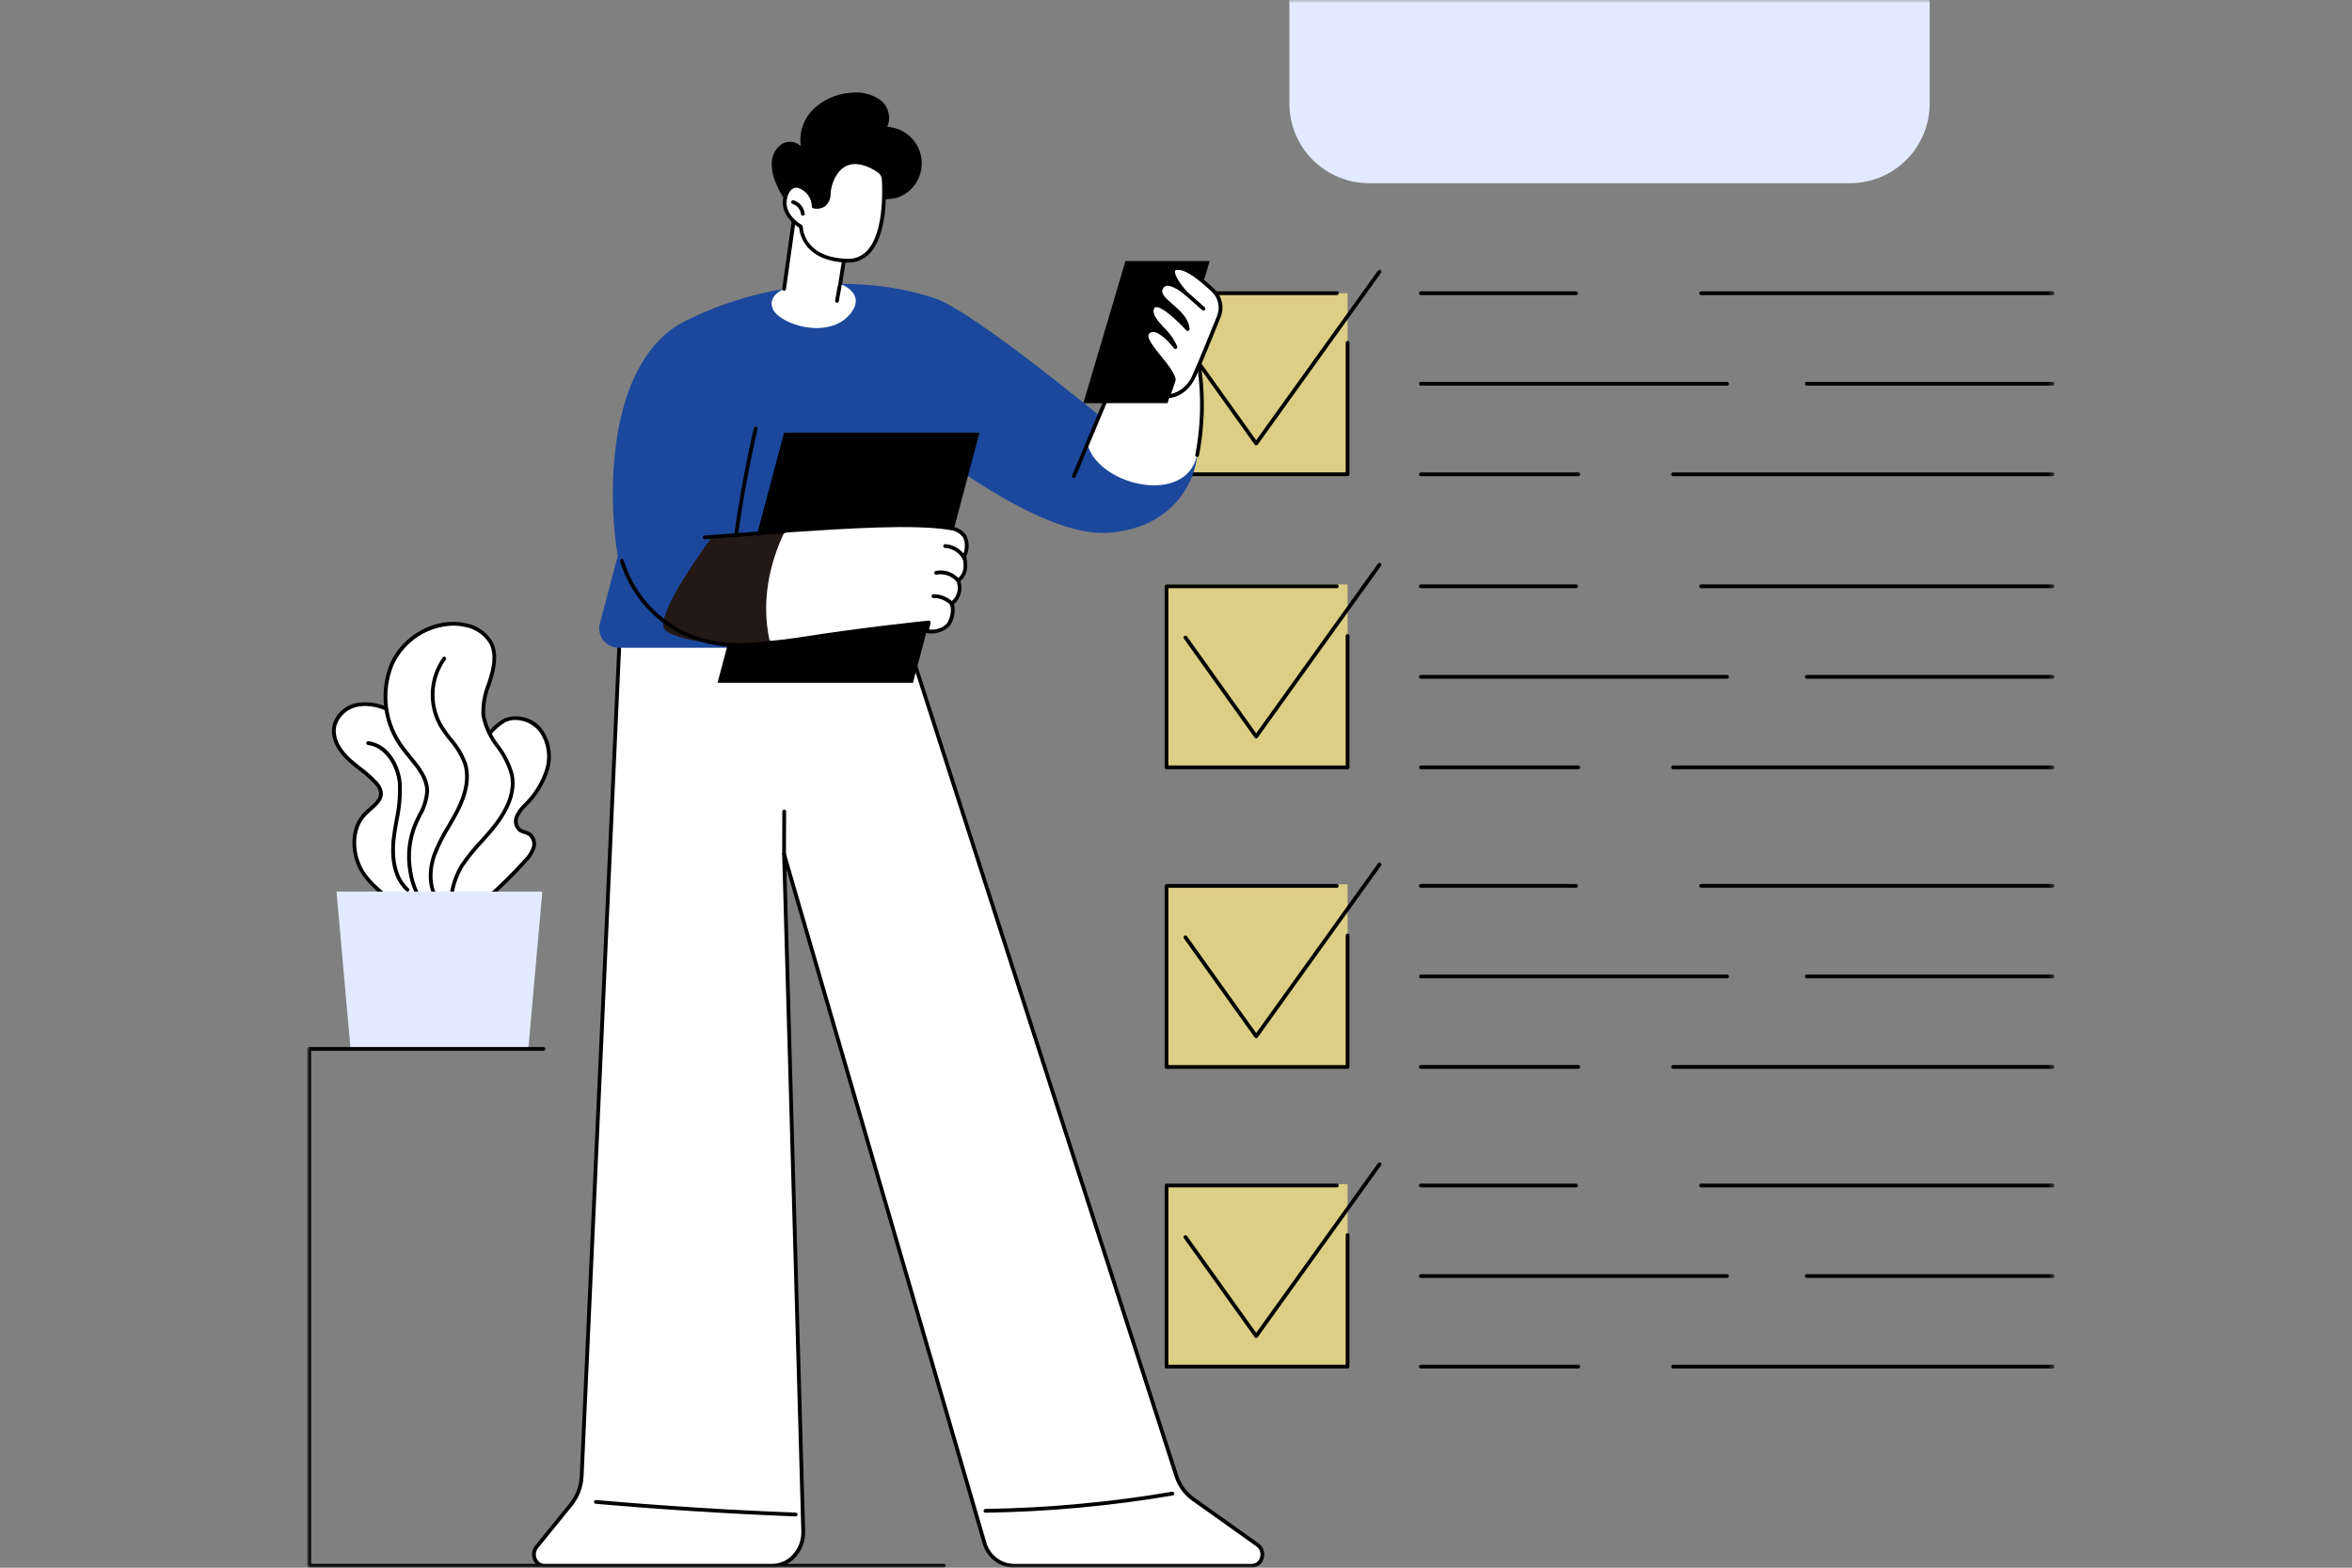 <svg width="375" height="250" viewBox="0 0 375 250" fill="none" xmlns="http://www.w3.org/2000/svg">
<rect x="0" y="0" width="375" height="250" fill="#808080" stroke="none"/>
<mask id="mask0_15_2573" style="mask-type:luminance" maskUnits="userSpaceOnUse" x="49" y="0" width="279" height="250">
<path d="M327.56 0H49V250H327.56V0Z" fill="white"/>
</mask>
<g mask="url(#mask0_15_2573)">
<path d="M294.956 29.217H218.287C214.916 29.217 211.683 27.878 209.3 25.494C206.916 23.111 205.577 19.878 205.577 16.507V0H307.666V16.507C307.666 19.878 306.327 23.111 303.943 25.494C301.56 27.878 298.327 29.217 294.956 29.217Z" fill="#E2EAFF"/>
<path d="M83.71 137.309C84.305 136.734 84.764 136.034 85.056 135.259C85.193 134.869 85.207 134.447 85.096 134.049C84.984 133.651 84.753 133.297 84.433 133.036C83.949 132.71 83.301 132.689 82.833 132.336C82.541 132.064 82.343 131.706 82.268 131.314C82.193 130.922 82.244 130.517 82.415 130.156C82.77 129.442 83.254 128.801 83.843 128.263C85.382 126.733 86.533 124.857 87.199 122.792C87.523 121.758 87.61 120.665 87.454 119.593C87.299 118.521 86.904 117.498 86.299 116.599C85.665 115.72 84.762 115.071 83.726 114.753C82.69 114.434 81.579 114.463 80.561 114.835C79.161 115.619 78.016 116.789 77.261 118.205C74.962 121.506 72.917 124.977 71.145 128.588C69.369 132.215 68.444 136.198 68.44 140.236C68.416 141.705 68.742 143.159 69.391 144.478C69.721 145.133 70.205 145.699 70.802 146.126C71.398 146.554 72.089 146.831 72.816 146.934C75.173 147.141 76.076 144.668 77.573 143.356C79.734 141.461 81.784 139.443 83.71 137.309Z" fill="white"/>
<path d="M73.097 147.249C72.997 147.249 72.897 147.249 72.788 147.235C72.012 147.129 71.273 146.836 70.635 146.381C69.998 145.926 69.479 145.324 69.125 144.625C68.448 143.266 68.109 141.764 68.137 140.246C68.137 136.162 69.072 132.131 70.87 128.464C72.65 124.84 74.702 121.355 77.008 118.041C77.795 116.577 78.984 115.37 80.436 114.562C81.516 114.157 82.699 114.119 83.802 114.456C84.905 114.792 85.866 115.483 86.536 116.421C87.171 117.355 87.587 118.421 87.752 119.538C87.916 120.656 87.826 121.796 87.487 122.874C86.815 124.99 85.639 126.912 84.061 128.474L83.902 128.641C83.402 129.106 82.992 129.659 82.692 130.273C82.551 130.573 82.506 130.91 82.563 131.237C82.62 131.564 82.777 131.866 83.012 132.1C83.239 132.248 83.489 132.357 83.751 132.424C84.049 132.505 84.334 132.628 84.596 132.789C84.971 133.085 85.244 133.491 85.377 133.95C85.511 134.408 85.498 134.897 85.341 135.348C85.039 136.167 84.557 136.907 83.93 137.514C81.996 139.656 79.938 141.683 77.768 143.586C77.332 143.997 76.932 144.445 76.573 144.925C75.66 146.07 74.719 147.252 73.094 147.252M82.186 114.813C81.668 114.808 81.153 114.91 80.675 115.113C79.335 115.881 78.237 117.01 77.508 118.372C75.221 121.661 73.186 125.119 71.419 128.715C69.66 132.299 68.744 136.238 68.741 140.23C68.711 141.652 69.025 143.06 69.655 144.335C69.962 144.947 70.411 145.476 70.967 145.877C71.522 146.278 72.166 146.538 72.843 146.635C74.338 146.768 75.197 145.688 76.106 144.547C76.487 144.039 76.912 143.565 77.375 143.131C79.528 141.244 81.569 139.232 83.487 137.108C84.051 136.565 84.488 135.904 84.767 135.173C84.885 134.845 84.901 134.488 84.812 134.151C84.722 133.814 84.532 133.512 84.267 133.285C84.051 133.156 83.818 133.058 83.574 132.994C83.246 132.908 82.935 132.767 82.655 132.575C82.312 132.262 82.077 131.849 81.985 131.394C81.892 130.939 81.947 130.466 82.14 130.044C82.465 129.358 82.917 128.74 83.472 128.223L83.628 128.057C85.14 126.567 86.267 124.732 86.915 122.711C87.229 121.722 87.315 120.674 87.166 119.647C87.018 118.62 86.64 117.639 86.059 116.779C85.608 116.178 85.025 115.688 84.355 115.346C83.685 115.005 82.946 114.821 82.194 114.809" fill="black"/>
<path d="M57.914 139.237C56.014 136.329 55.851 132.048 58.356 129.637C59.381 128.652 60.905 127.729 60.733 126.318C60.625 125.77 60.358 125.266 59.965 124.87C58.665 123.37 56.911 122.338 55.477 120.965C54.043 119.592 52.889 117.631 53.328 115.695C53.564 114.87 54.023 114.127 54.656 113.547C55.288 112.967 56.069 112.574 56.911 112.411C58.609 112.113 60.358 112.376 61.893 113.161C66.548 115.328 69.445 120.261 70.422 125.298C71.399 130.335 70.734 135.539 69.956 140.614C69.863 141.767 69.513 142.884 68.932 143.884C66.28 147.745 59.532 141.711 57.915 139.233" fill="white"/>
<path d="M66.545 145.442H66.498C63.312 145.405 58.989 141.43 57.661 139.398C55.785 136.527 55.453 132.01 58.146 129.42C58.358 129.22 58.593 129.013 58.82 128.82C59.71 128.051 60.55 127.325 60.433 126.358C60.328 125.87 60.085 125.424 59.733 125.071C58.961 124.24 58.112 123.483 57.199 122.811C56.548 122.3 55.875 121.772 55.264 121.186C54.4 120.359 52.456 118.163 53.029 115.631C53.276 114.75 53.763 113.955 54.436 113.335C55.109 112.715 55.941 112.294 56.84 112.12C58.602 111.814 60.417 112.084 62.014 112.891C66.352 114.91 69.604 119.529 70.714 125.243C71.695 130.299 71.054 135.422 70.25 140.662C70.149 141.861 69.783 143.023 69.177 144.062C68.894 144.5 68.503 144.858 68.042 145.101C67.581 145.344 67.065 145.464 66.544 145.45M58.224 112.579C57.803 112.578 57.384 112.623 56.973 112.712C56.186 112.861 55.455 113.226 54.863 113.765C54.271 114.305 53.84 114.998 53.619 115.768C53.113 118 54.894 119.999 55.683 120.755C56.273 121.319 56.934 121.839 57.573 122.342C58.517 123.037 59.392 123.82 60.189 124.68C60.622 125.121 60.914 125.681 61.029 126.289C61.185 127.575 60.137 128.48 59.212 129.279C58.981 129.479 58.762 129.668 58.561 129.86C56.093 132.232 56.42 136.409 58.161 139.075C59.479 141.091 63.646 144.813 66.502 144.847C66.931 144.868 67.359 144.775 67.741 144.577C68.123 144.379 68.446 144.084 68.678 143.721C69.231 142.757 69.564 141.683 69.653 140.575C70.453 135.389 71.083 130.324 70.122 125.362C69.05 119.835 65.922 115.379 61.761 113.44C60.656 112.903 59.449 112.609 58.222 112.578" fill="black"/>
<path d="M64.966 142.199C64.892 142.198 64.82 142.17 64.766 142.12C62.188 139.777 62.224 135.809 62.475 133.653C62.586 132.695 62.758 131.729 62.924 130.795C63.35 128.88 63.526 126.917 63.446 124.957C63.21 122.244 61.455 119.165 58.668 118.801C58.588 118.791 58.516 118.749 58.467 118.686C58.418 118.622 58.397 118.542 58.407 118.462C58.417 118.382 58.459 118.31 58.522 118.261C58.586 118.212 58.666 118.191 58.746 118.201C61.878 118.609 63.783 121.88 64.046 124.901C64.133 126.916 63.955 128.933 63.517 130.901C63.353 131.827 63.183 132.784 63.073 133.723C62.836 135.765 62.792 139.514 65.173 141.676C65.218 141.716 65.25 141.77 65.265 141.829C65.279 141.888 65.275 141.95 65.254 142.007C65.232 142.064 65.193 142.113 65.143 142.147C65.093 142.182 65.034 142.2 64.973 142.2" fill="black"/>
<path d="M66.272 131.317C67.005 129.636 68.104 128.017 68.102 126.18C68.102 123.525 65.854 121.513 64.27 119.38C62.821 117.482 61.893 115.239 61.579 112.872C61.265 110.505 61.575 108.097 62.479 105.887C64.444 101.552 69.479 98.652 74.125 99.671C74.978 99.815 75.79 100.141 76.505 100.628C77.219 101.115 77.821 101.75 78.267 102.491C79.183 104.252 78.784 106.391 78.192 108.291C77.6 110.191 76.823 112.115 77.056 114.086C77.469 117.586 80.887 120.073 81.603 123.52C82.347 127.1 80.003 130.55 77.571 133.281C76.137 134.769 74.819 136.367 73.631 138.058C72.345 140.049 72.194 141.826 71.744 144.067C71.266 146.453 69.663 146.727 68.099 145.015C66.66 143.282 65.73 141.184 65.411 138.954C64.953 136.378 65.253 133.725 66.274 131.317" fill="white"/>
<path d="M70.026 146.412C69.606 146.37 69.198 146.243 68.829 146.037C68.459 145.832 68.136 145.552 67.879 145.217C66.411 143.436 65.456 141.288 65.117 139.005C64.653 136.371 64.959 133.66 66 131.196C66.184 130.775 66.393 130.353 66.594 129.945C67.283 128.8 67.697 127.512 67.805 126.18C67.805 124.202 66.441 122.542 65.125 120.936C64.757 120.487 64.377 120.023 64.032 119.56C62.543 117.622 61.591 115.327 61.271 112.904C60.951 110.482 61.275 108.018 62.209 105.76C64.292 101.16 69.556 98.36 74.193 99.374C75.09 99.525 75.943 99.869 76.693 100.383C77.443 100.897 78.073 101.568 78.537 102.35C79.562 104.319 78.996 106.733 78.482 108.377C78.396 108.651 78.306 108.926 78.217 109.201C77.587 110.737 77.294 112.389 77.358 114.048C77.716 115.81 78.488 117.462 79.611 118.866C80.662 120.235 81.439 121.794 81.899 123.457C82.717 127.396 79.95 131.062 77.799 133.478C77.566 133.74 77.332 134.001 77.099 134.262C75.926 135.493 74.853 136.817 73.891 138.219C73.008 139.699 72.449 141.349 72.249 143.06C72.185 143.404 72.12 143.76 72.049 144.123C71.803 145.345 71.244 146.136 70.471 146.351C70.328 146.391 70.181 146.41 70.033 146.41M72.244 99.768C70.239 99.821 68.289 100.433 66.614 101.536C64.939 102.638 63.605 104.187 62.764 106.008C61.874 108.167 61.568 110.523 61.876 112.838C62.185 115.154 63.097 117.347 64.522 119.198C64.859 119.65 65.234 120.108 65.598 120.552C66.98 122.239 68.41 123.983 68.414 126.176C68.308 127.6 67.872 128.981 67.141 130.208C66.941 130.608 66.741 131.025 66.56 131.434C65.566 133.789 65.273 136.382 65.718 138.9C66.037 141.07 66.94 143.112 68.331 144.808C69.031 145.574 69.753 145.924 70.31 145.77C70.867 145.616 71.261 144.992 71.459 144.004C71.531 143.641 71.597 143.29 71.659 142.949C71.869 141.159 72.458 139.435 73.387 137.891C74.366 136.461 75.458 135.112 76.653 133.857C76.888 133.598 77.121 133.338 77.353 133.077C79.419 130.758 82.078 127.251 81.315 123.577C80.866 121.991 80.12 120.505 79.115 119.199C77.939 117.715 77.133 115.973 76.764 114.117C76.686 112.373 76.988 110.633 77.649 109.017C77.738 108.744 77.827 108.471 77.912 108.2C78.436 106.527 78.92 104.383 78.012 102.63C77.588 101.927 77.016 101.325 76.335 100.865C75.655 100.405 74.883 100.098 74.073 99.965C73.473 99.835 72.86 99.77 72.246 99.771" fill="black"/>
<path d="M70.08 144.172C70.037 144.172 69.995 144.164 69.956 144.147C69.916 144.129 69.881 144.104 69.853 144.072C67.941 141.872 68.138 138.587 68.961 136.248C69.585 134.639 70.362 133.092 71.281 131.631C71.747 130.831 72.229 130.013 72.651 129.185C74.108 126.331 74.509 123.839 73.84 121.777C73.316 120.437 72.562 119.199 71.613 118.119C70.984 117.348 70.412 116.532 69.904 115.676C68.995 113.985 68.577 112.074 68.698 110.158C68.819 108.242 69.474 106.399 70.589 104.836C70.612 104.804 70.642 104.778 70.676 104.757C70.71 104.737 70.747 104.723 70.786 104.718C70.825 104.712 70.865 104.714 70.903 104.723C70.942 104.733 70.978 104.75 71.009 104.774C71.041 104.797 71.068 104.827 71.088 104.86C71.108 104.894 71.122 104.932 71.128 104.971C71.133 105.01 71.132 105.05 71.122 105.088C71.112 105.126 71.095 105.162 71.072 105.194C70.024 106.663 69.409 108.396 69.295 110.196C69.181 111.997 69.573 113.793 70.428 115.382C70.922 116.211 71.477 117.003 72.088 117.751C73.079 118.887 73.865 120.187 74.411 121.592C75.131 123.812 74.719 126.459 73.185 129.46C72.754 130.303 72.269 131.134 71.798 131.936C70.9 133.365 70.139 134.876 69.526 136.449C68.76 138.629 68.561 141.673 70.304 143.679C70.343 143.722 70.368 143.776 70.377 143.834C70.386 143.891 70.377 143.95 70.353 144.003C70.329 144.056 70.29 144.101 70.241 144.132C70.192 144.163 70.135 144.18 70.077 144.179" fill="black"/>
<path d="M86.468 142.177H53.651L55.887 167.27H84.235L86.468 142.177Z" fill="#E2EAFF"/>
<path d="M150.477 250H49.3C49.22 250 49.144 249.968 49.088 249.912C49.032 249.856 49 249.78 49 249.7V167.268C49 167.188 49.032 167.112 49.088 167.056C49.144 167 49.22 166.968 49.3 166.968H86.644C86.724 166.968 86.8 167 86.856 167.056C86.912 167.112 86.944 167.188 86.944 167.268C86.944 167.348 86.912 167.424 86.856 167.48C86.8 167.536 86.724 167.568 86.644 167.568H49.6V249.398H150.477C150.557 249.398 150.633 249.43 150.689 249.486C150.745 249.542 150.777 249.618 150.777 249.698C150.777 249.778 150.745 249.854 150.689 249.91C150.633 249.966 150.557 249.998 150.477 249.998" fill="black"/>
<path d="M214.858 46.76H185.684V75.934H214.858V46.76Z" fill="#DCCE84"/>
<path d="M214.858 93.201H185.684V122.375H214.858V93.201Z" fill="#DCCE84"/>
<path d="M214.858 141.022H185.684V170.196H214.858V141.022Z" fill="#DCCE84"/>
<path d="M214.858 188.843H185.684V218.017H214.858V188.843Z" fill="#DCCE84"/>
<path d="M327.258 93.796H271.23C271.15 93.796 271.074 93.764 271.018 93.708C270.961 93.652 270.93 93.576 270.93 93.496C270.93 93.416 270.961 93.34 271.018 93.284C271.074 93.228 271.15 93.196 271.23 93.196H327.258C327.337 93.196 327.414 93.228 327.47 93.284C327.526 93.34 327.558 93.416 327.558 93.496C327.558 93.576 327.526 93.652 327.47 93.708C327.414 93.764 327.337 93.796 327.258 93.796Z" fill="black"/>
<path d="M251.293 93.796H226.545C226.466 93.796 226.389 93.764 226.333 93.708C226.277 93.652 226.245 93.576 226.245 93.496C226.245 93.416 226.277 93.34 226.333 93.284C226.389 93.228 226.466 93.196 226.545 93.196H251.293C251.373 93.196 251.449 93.228 251.505 93.284C251.562 93.34 251.593 93.416 251.593 93.496C251.593 93.576 251.562 93.652 251.505 93.708C251.449 93.764 251.373 93.796 251.293 93.796Z" fill="black"/>
<path d="M327.258 108.233H288.073C287.994 108.233 287.918 108.201 287.861 108.145C287.805 108.089 287.773 108.013 287.773 107.933C287.773 107.853 287.805 107.777 287.861 107.721C287.918 107.665 287.994 107.633 288.073 107.633H327.258C327.298 107.633 327.337 107.641 327.373 107.656C327.41 107.671 327.443 107.693 327.471 107.721C327.498 107.749 327.521 107.782 327.536 107.818C327.551 107.855 327.558 107.894 327.558 107.933C327.558 107.972 327.551 108.011 327.536 108.048C327.521 108.084 327.498 108.117 327.471 108.145C327.443 108.173 327.41 108.195 327.373 108.21C327.337 108.225 327.298 108.233 327.258 108.233Z" fill="black"/>
<path d="M275.354 108.233H226.545C226.466 108.233 226.389 108.201 226.333 108.145C226.277 108.089 226.245 108.013 226.245 107.933C226.245 107.853 226.277 107.777 226.333 107.721C226.389 107.665 226.466 107.633 226.545 107.633H275.354C275.434 107.633 275.51 107.665 275.566 107.721C275.623 107.777 275.654 107.853 275.654 107.933C275.654 108.013 275.623 108.089 275.566 108.145C275.51 108.201 275.434 108.233 275.354 108.233Z" fill="black"/>
<path d="M327.258 122.669H266.758C266.678 122.669 266.602 122.637 266.546 122.581C266.49 122.525 266.458 122.449 266.458 122.369C266.458 122.289 266.49 122.213 266.546 122.157C266.602 122.101 266.678 122.069 266.758 122.069H327.258C327.338 122.069 327.414 122.101 327.47 122.157C327.526 122.213 327.558 122.289 327.558 122.369C327.558 122.449 327.526 122.525 327.47 122.581C327.414 122.637 327.338 122.669 327.258 122.669Z" fill="black"/>
<path d="M251.637 122.669H226.545C226.466 122.669 226.389 122.637 226.333 122.581C226.277 122.525 226.245 122.449 226.245 122.369C226.245 122.289 226.277 122.213 226.333 122.157C226.389 122.101 226.466 122.069 226.545 122.069H251.637C251.717 122.069 251.793 122.101 251.849 122.157C251.906 122.213 251.937 122.289 251.937 122.369C251.937 122.449 251.906 122.525 251.849 122.581C251.793 122.637 251.717 122.669 251.637 122.669Z" fill="black"/>
<path d="M214.858 122.669H185.985C185.905 122.669 185.829 122.637 185.772 122.581C185.716 122.525 185.685 122.449 185.685 122.369V93.495C185.685 93.415 185.716 93.339 185.772 93.283C185.829 93.227 185.905 93.195 185.985 93.195H213.144C213.223 93.195 213.299 93.227 213.356 93.283C213.412 93.339 213.444 93.415 213.444 93.495C213.444 93.575 213.412 93.651 213.356 93.707C213.299 93.763 213.223 93.795 213.144 93.795H186.286V122.067H214.558V101.403C214.558 101.323 214.589 101.247 214.645 101.191C214.702 101.135 214.778 101.103 214.858 101.103C214.937 101.103 215.013 101.135 215.07 101.191C215.126 101.247 215.158 101.323 215.158 101.403V122.37C215.158 122.409 215.15 122.448 215.135 122.485C215.12 122.521 215.098 122.554 215.07 122.582C215.042 122.61 215.009 122.632 214.972 122.647C214.936 122.662 214.897 122.67 214.858 122.67" fill="black"/>
<path d="M200.286 117.757C200.238 117.757 200.191 117.746 200.148 117.724C200.106 117.702 200.069 117.67 200.041 117.631L188.761 101.84C188.715 101.775 188.696 101.694 188.709 101.616C188.722 101.537 188.766 101.466 188.831 101.42C188.896 101.374 188.977 101.355 189.056 101.368C189.134 101.381 189.205 101.425 189.251 101.49L200.287 116.939L219.7 89.885C219.723 89.853 219.752 89.826 219.786 89.805C219.82 89.784 219.857 89.77 219.896 89.763C219.935 89.757 219.975 89.758 220.013 89.767C220.052 89.776 220.088 89.793 220.12 89.816C220.152 89.839 220.18 89.868 220.2 89.902C220.221 89.935 220.235 89.973 220.242 90.012C220.248 90.051 220.247 90.091 220.238 90.129C220.229 90.168 220.212 90.204 220.189 90.236L200.53 117.63C200.502 117.669 200.466 117.7 200.423 117.722C200.381 117.744 200.334 117.755 200.286 117.755" fill="black"/>
<path d="M327.258 47.062H271.23C271.15 47.062 271.074 47.03 271.018 46.974C270.961 46.918 270.93 46.842 270.93 46.762C270.93 46.682 270.961 46.606 271.018 46.55C271.074 46.494 271.15 46.462 271.23 46.462H327.258C327.337 46.462 327.414 46.494 327.47 46.55C327.526 46.606 327.558 46.682 327.558 46.762C327.558 46.842 327.526 46.918 327.47 46.974C327.414 47.03 327.337 47.062 327.258 47.062Z" fill="black"/>
<path d="M251.293 47.062H226.545C226.466 47.062 226.389 47.03 226.333 46.974C226.277 46.918 226.245 46.842 226.245 46.762C226.245 46.682 226.277 46.606 226.333 46.55C226.389 46.494 226.466 46.462 226.545 46.462H251.293C251.373 46.462 251.449 46.494 251.505 46.55C251.562 46.606 251.593 46.682 251.593 46.762C251.593 46.842 251.562 46.918 251.505 46.974C251.449 47.03 251.373 47.062 251.293 47.062Z" fill="black"/>
<path d="M327.258 61.499H288.073C287.994 61.499 287.918 61.467 287.861 61.411C287.805 61.355 287.773 61.279 287.773 61.199C287.773 61.119 287.805 61.043 287.861 60.987C287.918 60.931 287.994 60.899 288.073 60.899H327.258C327.338 60.899 327.414 60.931 327.471 60.987C327.527 61.043 327.558 61.119 327.558 61.199C327.558 61.279 327.527 61.355 327.471 61.411C327.414 61.467 327.338 61.499 327.258 61.499Z" fill="black"/>
<path d="M275.354 61.499H226.545C226.466 61.499 226.389 61.467 226.333 61.411C226.277 61.355 226.245 61.279 226.245 61.199C226.245 61.119 226.277 61.043 226.333 60.987C226.389 60.931 226.466 60.899 226.545 60.899H275.354C275.434 60.899 275.51 60.931 275.566 60.987C275.623 61.043 275.654 61.119 275.654 61.199C275.654 61.279 275.623 61.355 275.566 61.411C275.51 61.467 275.434 61.499 275.354 61.499Z" fill="black"/>
<path d="M327.258 75.935H266.758C266.678 75.935 266.602 75.903 266.546 75.847C266.49 75.791 266.458 75.715 266.458 75.635C266.458 75.555 266.49 75.479 266.546 75.423C266.602 75.367 266.678 75.335 266.758 75.335H327.258C327.297 75.335 327.336 75.343 327.373 75.358C327.409 75.373 327.442 75.395 327.47 75.423C327.498 75.451 327.52 75.484 327.535 75.52C327.55 75.557 327.558 75.596 327.558 75.635C327.558 75.674 327.55 75.713 327.535 75.75C327.52 75.786 327.498 75.819 327.47 75.847C327.442 75.875 327.409 75.897 327.373 75.912C327.336 75.927 327.297 75.935 327.258 75.935Z" fill="black"/>
<path d="M251.637 75.935H226.545C226.506 75.935 226.467 75.927 226.43 75.912C226.394 75.897 226.361 75.875 226.333 75.847C226.305 75.819 226.283 75.786 226.268 75.75C226.253 75.713 226.245 75.674 226.245 75.635C226.245 75.596 226.253 75.557 226.268 75.52C226.283 75.484 226.305 75.451 226.333 75.423C226.361 75.395 226.394 75.373 226.43 75.358C226.467 75.343 226.506 75.335 226.545 75.335H251.637C251.717 75.335 251.793 75.367 251.849 75.423C251.906 75.479 251.937 75.555 251.937 75.635C251.937 75.715 251.906 75.791 251.849 75.847C251.793 75.903 251.717 75.935 251.637 75.935Z" fill="black"/>
<path d="M214.858 75.935H185.985C185.905 75.935 185.829 75.903 185.772 75.847C185.716 75.791 185.685 75.715 185.685 75.635V46.761C185.685 46.681 185.716 46.605 185.772 46.549C185.829 46.493 185.905 46.461 185.985 46.461H213.144C213.223 46.461 213.299 46.493 213.356 46.549C213.412 46.605 213.444 46.681 213.444 46.761C213.444 46.841 213.412 46.917 213.356 46.973C213.299 47.029 213.223 47.061 213.144 47.061H186.286V75.334H214.558V54.667C214.558 54.587 214.589 54.511 214.645 54.455C214.702 54.399 214.778 54.367 214.858 54.367C214.937 54.367 215.013 54.399 215.07 54.455C215.126 54.511 215.158 54.587 215.158 54.667V75.634C215.158 75.714 215.126 75.79 215.07 75.846C215.013 75.902 214.937 75.934 214.858 75.934" fill="black"/>
<path d="M200.286 71.023C200.238 71.023 200.191 71.012 200.148 70.99C200.106 70.968 200.069 70.936 200.041 70.897L188.761 55.106C188.715 55.041 188.696 54.96 188.709 54.882C188.722 54.803 188.766 54.732 188.831 54.686C188.896 54.64 188.977 54.621 189.056 54.634C189.134 54.647 189.205 54.691 189.251 54.756L200.287 70.205L219.701 43.154C219.724 43.122 219.753 43.095 219.787 43.074C219.821 43.053 219.858 43.039 219.897 43.032C219.936 43.026 219.976 43.027 220.014 43.036C220.053 43.045 220.089 43.062 220.121 43.085C220.153 43.108 220.181 43.137 220.201 43.171C220.222 43.204 220.236 43.242 220.243 43.281C220.249 43.32 220.248 43.36 220.239 43.398C220.23 43.437 220.213 43.473 220.19 43.505L200.53 70.898C200.502 70.937 200.466 70.968 200.423 70.99C200.381 71.012 200.334 71.023 200.286 71.023Z" fill="black"/>
<path d="M327.258 141.574H271.23C271.15 141.574 271.074 141.542 271.018 141.486C270.961 141.43 270.93 141.354 270.93 141.274C270.93 141.194 270.961 141.118 271.018 141.062C271.074 141.006 271.15 140.974 271.23 140.974H327.258C327.337 140.974 327.414 141.006 327.47 141.062C327.526 141.118 327.558 141.194 327.558 141.274C327.558 141.354 327.526 141.43 327.47 141.486C327.414 141.542 327.337 141.574 327.258 141.574Z" fill="black"/>
<path d="M251.293 141.574H226.545C226.466 141.574 226.389 141.542 226.333 141.486C226.277 141.43 226.245 141.354 226.245 141.274C226.245 141.194 226.277 141.118 226.333 141.062C226.389 141.006 226.466 140.974 226.545 140.974H251.293C251.373 140.974 251.449 141.006 251.505 141.062C251.562 141.118 251.593 141.194 251.593 141.274C251.593 141.354 251.562 141.43 251.505 141.486C251.449 141.542 251.373 141.574 251.293 141.574Z" fill="black"/>
<path d="M327.258 156.012H288.073C287.994 156.012 287.918 155.98 287.861 155.924C287.805 155.868 287.773 155.792 287.773 155.712C287.773 155.632 287.805 155.556 287.861 155.5C287.918 155.444 287.994 155.412 288.073 155.412H327.258C327.338 155.412 327.414 155.444 327.471 155.5C327.527 155.556 327.558 155.632 327.558 155.712C327.558 155.792 327.527 155.868 327.471 155.924C327.414 155.98 327.338 156.012 327.258 156.012Z" fill="black"/>
<path d="M275.354 156.012H226.545C226.466 156.012 226.389 155.98 226.333 155.924C226.277 155.868 226.245 155.792 226.245 155.712C226.245 155.632 226.277 155.556 226.333 155.5C226.389 155.444 226.466 155.412 226.545 155.412H275.354C275.434 155.412 275.51 155.444 275.566 155.5C275.623 155.556 275.654 155.632 275.654 155.712C275.654 155.792 275.623 155.868 275.566 155.924C275.51 155.98 275.434 156.012 275.354 156.012Z" fill="black"/>
<path d="M327.258 170.444H266.758C266.678 170.444 266.602 170.412 266.546 170.356C266.49 170.3 266.458 170.224 266.458 170.144C266.458 170.064 266.49 169.988 266.546 169.932C266.602 169.876 266.678 169.844 266.758 169.844H327.258C327.338 169.844 327.414 169.876 327.47 169.932C327.526 169.988 327.558 170.064 327.558 170.144C327.558 170.224 327.526 170.3 327.47 170.356C327.414 170.412 327.338 170.444 327.258 170.444Z" fill="black"/>
<path d="M251.637 170.444H226.545C226.466 170.444 226.389 170.412 226.333 170.356C226.277 170.3 226.245 170.224 226.245 170.144C226.245 170.064 226.277 169.988 226.333 169.932C226.389 169.876 226.466 169.844 226.545 169.844H251.637C251.717 169.844 251.793 169.876 251.849 169.932C251.906 169.988 251.937 170.064 251.937 170.144C251.937 170.224 251.906 170.3 251.849 170.356C251.793 170.412 251.717 170.444 251.637 170.444Z" fill="black"/>
<path d="M214.858 170.447H185.985C185.905 170.447 185.829 170.415 185.772 170.359C185.716 170.303 185.685 170.227 185.685 170.147V141.273C185.685 141.193 185.716 141.117 185.772 141.061C185.829 141.005 185.905 140.973 185.985 140.973H213.144C213.223 140.973 213.299 141.005 213.356 141.061C213.412 141.117 213.444 141.193 213.444 141.273C213.444 141.353 213.412 141.429 213.356 141.485C213.299 141.541 213.223 141.573 213.144 141.573H186.286V169.845H214.558V149.179C214.558 149.099 214.589 149.023 214.645 148.967C214.702 148.911 214.778 148.879 214.858 148.879C214.937 148.879 215.013 148.911 215.07 148.967C215.126 149.023 215.158 149.099 215.158 149.179V170.146C215.158 170.226 215.126 170.302 215.07 170.358C215.013 170.414 214.937 170.446 214.858 170.446" fill="black"/>
<path d="M200.286 165.562C200.238 165.562 200.191 165.551 200.148 165.529C200.106 165.507 200.069 165.475 200.041 165.436L188.761 149.645C188.715 149.58 188.696 149.499 188.709 149.42C188.722 149.342 188.766 149.271 188.831 149.225C188.896 149.179 188.977 149.16 189.056 149.173C189.134 149.186 189.205 149.23 189.251 149.295L200.287 164.744L219.7 137.691C219.723 137.659 219.752 137.632 219.786 137.611C219.82 137.59 219.857 137.576 219.896 137.57C219.935 137.563 219.975 137.564 220.013 137.573C220.052 137.582 220.088 137.599 220.12 137.622C220.152 137.645 220.18 137.674 220.2 137.708C220.221 137.741 220.235 137.779 220.242 137.818C220.248 137.857 220.247 137.897 220.238 137.935C220.229 137.974 220.212 138.01 220.189 138.042L200.53 165.436C200.502 165.475 200.466 165.506 200.423 165.528C200.381 165.55 200.334 165.562 200.286 165.562Z" fill="black"/>
<path d="M327.258 189.353H271.23C271.15 189.353 271.074 189.321 271.018 189.265C270.961 189.209 270.93 189.133 270.93 189.053C270.93 188.973 270.961 188.897 271.018 188.841C271.074 188.785 271.15 188.753 271.23 188.753H327.258C327.337 188.753 327.414 188.785 327.47 188.841C327.526 188.897 327.558 188.973 327.558 189.053C327.558 189.133 327.526 189.209 327.47 189.265C327.414 189.321 327.337 189.353 327.258 189.353Z" fill="black"/>
<path d="M251.293 189.353H226.545C226.466 189.353 226.389 189.321 226.333 189.265C226.277 189.209 226.245 189.133 226.245 189.053C226.245 188.973 226.277 188.897 226.333 188.841C226.389 188.785 226.466 188.753 226.545 188.753H251.293C251.373 188.753 251.449 188.785 251.505 188.841C251.562 188.897 251.593 188.973 251.593 189.053C251.593 189.133 251.562 189.209 251.505 189.265C251.449 189.321 251.373 189.353 251.293 189.353Z" fill="black"/>
<path d="M327.258 203.792H288.073C287.994 203.792 287.918 203.76 287.861 203.704C287.805 203.648 287.773 203.572 287.773 203.492C287.773 203.412 287.805 203.336 287.861 203.28C287.918 203.224 287.994 203.192 288.073 203.192H327.258C327.338 203.192 327.414 203.224 327.471 203.28C327.527 203.336 327.558 203.412 327.558 203.492C327.558 203.572 327.527 203.648 327.471 203.704C327.414 203.76 327.338 203.792 327.258 203.792Z" fill="black"/>
<path d="M275.354 203.792H226.545C226.466 203.792 226.389 203.76 226.333 203.704C226.277 203.648 226.245 203.572 226.245 203.492C226.245 203.412 226.277 203.336 226.333 203.28C226.389 203.224 226.466 203.192 226.545 203.192H275.354C275.434 203.192 275.51 203.224 275.566 203.28C275.623 203.336 275.654 203.412 275.654 203.492C275.654 203.572 275.623 203.648 275.566 203.704C275.51 203.76 275.434 203.792 275.354 203.792Z" fill="black"/>
<path d="M327.258 218.227H266.758C266.678 218.227 266.602 218.195 266.546 218.139C266.49 218.083 266.458 218.007 266.458 217.927C266.458 217.847 266.49 217.771 266.546 217.715C266.602 217.659 266.678 217.627 266.758 217.627H327.258C327.338 217.627 327.414 217.659 327.47 217.715C327.526 217.771 327.558 217.847 327.558 217.927C327.558 218.007 327.526 218.083 327.47 218.139C327.414 218.195 327.338 218.227 327.258 218.227Z" fill="black"/>
<path d="M251.637 218.227H226.545C226.466 218.227 226.389 218.195 226.333 218.139C226.277 218.083 226.245 218.007 226.245 217.927C226.245 217.847 226.277 217.771 226.333 217.715C226.389 217.659 226.466 217.627 226.545 217.627H251.637C251.717 217.627 251.793 217.659 251.849 217.715C251.906 217.771 251.937 217.847 251.937 217.927C251.937 218.007 251.906 218.083 251.849 218.139C251.793 218.195 251.717 218.227 251.637 218.227Z" fill="black"/>
<path d="M214.858 218.228H185.985C185.905 218.228 185.829 218.196 185.772 218.14C185.716 218.084 185.685 218.008 185.685 217.928V189.052C185.685 188.972 185.716 188.896 185.772 188.84C185.829 188.784 185.905 188.752 185.985 188.752H213.144C213.223 188.752 213.299 188.784 213.356 188.84C213.412 188.896 213.444 188.972 213.444 189.052C213.444 189.132 213.412 189.208 213.356 189.264C213.299 189.32 213.223 189.352 213.144 189.352H186.286V217.628H214.558V196.958C214.558 196.878 214.589 196.802 214.645 196.746C214.702 196.69 214.778 196.658 214.858 196.658C214.937 196.658 215.013 196.69 215.07 196.746C215.126 196.802 215.158 196.878 215.158 196.958V217.928C215.158 218.008 215.126 218.084 215.07 218.14C215.013 218.196 214.937 218.228 214.858 218.228Z" fill="black"/>
<path d="M200.286 213.367C200.238 213.367 200.191 213.356 200.148 213.334C200.106 213.312 200.069 213.28 200.041 213.241L188.761 197.45C188.715 197.385 188.696 197.304 188.709 197.225C188.722 197.147 188.766 197.076 188.831 197.03C188.896 196.984 188.977 196.965 189.056 196.978C189.134 196.991 189.205 197.035 189.251 197.1L200.287 212.549L219.7 185.496C219.723 185.464 219.752 185.437 219.786 185.416C219.82 185.395 219.857 185.381 219.896 185.375C219.935 185.368 219.975 185.369 220.013 185.378C220.052 185.387 220.088 185.404 220.12 185.427C220.152 185.45 220.18 185.479 220.2 185.513C220.221 185.546 220.235 185.584 220.242 185.623C220.248 185.662 220.247 185.702 220.238 185.74C220.229 185.779 220.212 185.815 220.189 185.847L200.53 213.241C200.502 213.28 200.466 213.311 200.423 213.333C200.381 213.355 200.334 213.366 200.286 213.366" fill="black"/>
<path d="M99.293 90.757L92.733 235.546C92.64 237.136 92.055 238.658 91.059 239.901L85.549 246.688C85.331 246.946 85.188 247.26 85.137 247.595C85.086 247.929 85.129 248.271 85.26 248.583C85.392 248.895 85.607 249.164 85.882 249.361C86.157 249.558 86.481 249.675 86.819 249.699H123.104C123.794 249.672 124.472 249.506 125.097 249.213C125.723 248.92 126.283 248.504 126.745 247.991C127.208 247.478 127.563 246.877 127.789 246.225C128.016 245.573 128.11 244.881 128.066 244.192L125.011 136.207L156.933 245.952C157.209 247.006 157.82 247.942 158.675 248.618C159.529 249.294 160.58 249.673 161.67 249.699H199.579C199.955 249.669 200.313 249.525 200.604 249.285C200.896 249.045 201.106 248.721 201.208 248.358C201.309 247.994 201.297 247.609 201.172 247.252C201.047 246.896 200.815 246.587 200.509 246.367L190.235 239.059C189.001 238.168 188.077 236.914 187.591 235.472L142.591 95.753L99.293 90.757Z" fill="white"/>
<path d="M85.049 248.844C84.865 248.468 84.793 248.048 84.84 247.632C84.888 247.217 85.053 246.824 85.317 246.499L90.824 239.713C91.778 238.519 92.339 237.059 92.431 235.533L98.991 90.743C98.993 90.702 99.003 90.661 99.021 90.624C99.039 90.587 99.065 90.554 99.096 90.527C99.128 90.501 99.164 90.481 99.204 90.469C99.243 90.457 99.285 90.453 99.326 90.458L142.626 95.458C142.684 95.464 142.738 95.487 142.783 95.524C142.828 95.561 142.861 95.61 142.879 95.665L187.876 235.375C188.339 236.759 189.226 237.963 190.411 238.815L200.684 246.123C201.057 246.395 201.333 246.779 201.472 247.218C201.612 247.658 201.608 248.131 201.46 248.568C201.343 248.978 201.097 249.338 200.758 249.597C200.419 249.855 200.006 249.996 199.58 250H161.671C160.516 249.978 159.399 249.578 158.492 248.862C157.585 248.147 156.936 247.154 156.645 246.036L125.378 138.547L128.366 244.187C128.392 244.967 128.262 245.744 127.984 246.472C127.706 247.201 127.286 247.867 126.748 248.432C126.278 248.926 125.712 249.32 125.086 249.59C124.46 249.86 123.785 250 123.103 250.003H86.822C86.446 250.002 86.079 249.892 85.765 249.687C85.45 249.482 85.202 249.189 85.05 248.846M125.3 136.125L157.222 245.87C157.477 246.863 158.049 247.746 158.853 248.384C159.656 249.021 160.646 249.378 161.671 249.401H199.579C199.877 249.397 200.166 249.296 200.402 249.113C200.638 248.93 200.808 248.675 200.886 248.387C200.996 248.071 201.002 247.729 200.903 247.41C200.803 247.091 200.604 246.812 200.334 246.615L190.061 239.306C188.772 238.38 187.808 237.071 187.305 235.566L142.37 96.03L99.579 91.092L93.036 235.565C92.934 237.216 92.325 238.795 91.292 240.087L85.785 246.873C85.594 247.11 85.474 247.396 85.44 247.699C85.406 248.001 85.459 248.307 85.593 248.58C85.697 248.82 85.869 249.024 86.087 249.169C86.305 249.313 86.56 249.391 86.822 249.394H123.103C123.704 249.391 124.299 249.266 124.851 249.028C125.403 248.789 125.901 248.442 126.316 248.006C126.798 247.499 127.175 246.901 127.423 246.247C127.672 245.593 127.788 244.896 127.764 244.197L124.71 136.215C124.708 136.142 124.733 136.071 124.779 136.014C124.826 135.958 124.892 135.921 124.964 135.91C124.98 135.909 124.995 135.909 125.011 135.91C125.076 135.91 125.139 135.931 125.191 135.97C125.243 136.01 125.281 136.064 125.299 136.127" fill="black"/>
<path d="M125.011 136.508C125.09 136.508 125.167 136.476 125.223 136.42C125.279 136.364 125.311 136.288 125.311 136.208L125.335 129.399C125.335 129.319 125.303 129.243 125.247 129.187C125.191 129.131 125.114 129.099 125.035 129.099C124.955 129.099 124.879 129.131 124.823 129.187C124.767 129.243 124.735 129.319 124.735 129.399L124.711 136.209C124.711 136.289 124.743 136.365 124.799 136.421C124.855 136.477 124.931 136.509 125.011 136.509V136.508Z" fill="black"/>
<path d="M126.859 241.821C126.939 241.823 127.016 241.792 127.073 241.737C127.131 241.682 127.164 241.607 127.165 241.527C127.167 241.447 127.137 241.37 127.082 241.313C127.027 241.256 126.951 241.223 126.871 241.221C116.29 240.811 105.571 240.134 95.026 239.209C94.987 239.206 94.947 239.21 94.91 239.222C94.872 239.234 94.837 239.253 94.807 239.278C94.776 239.304 94.751 239.335 94.733 239.37C94.715 239.405 94.704 239.444 94.7 239.483C94.697 239.522 94.701 239.562 94.713 239.6C94.725 239.637 94.744 239.672 94.77 239.703C94.795 239.733 94.826 239.758 94.862 239.776C94.897 239.794 94.935 239.806 94.974 239.809C105.533 240.735 116.257 241.409 126.847 241.823H126.859" fill="black"/>
<path d="M157.125 241.235C167.134 241.078 177.115 240.157 186.983 238.48C187.062 238.467 187.132 238.423 187.178 238.358C187.225 238.293 187.243 238.212 187.23 238.133C187.217 238.055 187.173 237.985 187.108 237.938C187.043 237.892 186.962 237.874 186.883 237.887C177.045 239.559 167.094 240.477 157.116 240.633C157.037 240.633 156.961 240.665 156.904 240.721C156.848 240.777 156.816 240.853 156.816 240.933C156.816 241.013 156.848 241.089 156.904 241.145C156.961 241.201 157.037 241.233 157.116 241.233" fill="black"/>
<path d="M176.552 67.321C176.552 67.321 155.273 49.693 149.176 47.621C136.618 43.345 121.232 45.131 109.216 51.211C97.2 57.291 96.674 77.677 98.494 88.647L95.642 99.441C95.522 99.896 95.508 100.372 95.601 100.833C95.694 101.294 95.891 101.727 96.178 102.1C96.465 102.472 96.834 102.774 97.256 102.981C97.678 103.189 98.142 103.297 98.612 103.297H140.779L151.179 73.661C151.179 73.661 166.802 85.596 176.555 84.968C186.308 84.34 190.106 77.809 190.838 73.106C191.738 67.32 176.555 67.32 176.555 67.32" fill="#1B489D"/>
<path d="M114.405 108.878H145.563L156.163 69.008H125.01L114.405 108.878Z" fill="black"/>
<path d="M113.567 85.538C113.567 85.538 118.591 85.066 125.184 84.628C123.432 88.163 120.971 94.928 122.784 102.502C114.539 103.197 108.137 102.102 106.125 100.549C103.745 98.715 113.569 85.539 113.569 85.539" fill="#221815"/>
<path d="M125.184 84.628C134.632 84 145.874 83.24 151.607 84.241C151.607 84.241 155.393 84.628 153.698 88.741C153.698 88.741 154.607 91.221 152.771 92.571C153.024 93.207 153.062 93.908 152.88 94.567C152.698 95.227 152.305 95.809 151.762 96.225C151.762 96.225 153.014 101.067 147.753 100.653L148.062 99.262C148.062 99.262 137.92 100.284 127.472 101.934C125.858 102.189 124.29 102.376 122.783 102.502C120.973 94.928 123.435 88.164 125.184 84.628Z" fill="white"/>
<path d="M122.782 102.803H122.808C124.367 102.672 125.951 102.479 127.518 102.232C136.659 100.789 145.667 99.815 147.678 99.605L147.46 100.589C147.451 100.631 147.45 100.675 147.459 100.717C147.468 100.759 147.486 100.799 147.512 100.833C147.537 100.868 147.57 100.897 147.608 100.917C147.645 100.938 147.687 100.951 147.73 100.954C148.392 101.079 149.075 101.04 149.719 100.841C150.362 100.642 150.948 100.289 151.424 99.812C151.772 99.314 152.012 98.749 152.128 98.153C152.244 97.557 152.233 96.943 152.097 96.351C152.615 95.912 152.99 95.327 153.173 94.672C153.355 94.018 153.338 93.323 153.122 92.679C154.673 91.372 154.171 89.268 154.022 88.754C154.292 88.236 154.436 87.661 154.444 87.077C154.451 86.492 154.321 85.914 154.065 85.389C153.787 84.99 153.427 84.655 153.01 84.405C152.592 84.156 152.126 83.998 151.643 83.942C145.951 82.947 135.055 83.671 125.443 84.31L125.17 84.329C125.131 84.332 125.092 84.342 125.057 84.359C125.021 84.377 124.99 84.401 124.964 84.431C124.938 84.461 124.918 84.495 124.905 84.533C124.893 84.57 124.888 84.61 124.89 84.649C124.893 84.688 124.903 84.727 124.921 84.762C124.938 84.798 124.962 84.829 124.992 84.855C125.022 84.881 125.056 84.901 125.094 84.914C125.131 84.927 125.171 84.932 125.21 84.929L125.483 84.911C135.063 84.274 145.919 83.552 151.561 84.538C151.955 84.584 152.335 84.712 152.678 84.912C153.02 85.112 153.318 85.381 153.551 85.702C153.76 86.166 153.857 86.672 153.835 87.18C153.813 87.687 153.673 88.183 153.425 88.627C153.398 88.697 153.398 88.775 153.425 88.845C153.458 88.938 154.231 91.133 152.602 92.33C152.549 92.37 152.51 92.426 152.492 92.49C152.473 92.554 152.477 92.622 152.502 92.684C152.735 93.257 152.773 93.89 152.61 94.486C152.448 95.083 152.093 95.609 151.602 95.984C151.552 96.019 151.514 96.069 151.493 96.126C151.472 96.183 151.469 96.245 151.484 96.304C151.618 96.832 151.643 97.382 151.555 97.92C151.467 98.458 151.27 98.972 150.975 99.43C150.607 99.796 150.16 100.072 149.668 100.236C149.176 100.401 148.652 100.449 148.138 100.377L148.37 99.331C148.38 99.284 148.38 99.236 148.368 99.19C148.356 99.144 148.333 99.102 148.301 99.066C148.27 99.03 148.23 99.003 148.186 98.985C148.141 98.968 148.094 98.961 148.046 98.966C147.946 98.976 137.776 100.008 127.438 101.641C125.886 101.886 124.316 102.076 122.772 102.206C122.693 102.209 122.618 102.244 122.564 102.303C122.51 102.361 122.481 102.439 122.485 102.519C122.488 102.598 122.523 102.673 122.581 102.727C122.64 102.781 122.718 102.809 122.797 102.806" fill="black"/>
<path d="M153.751 89.317C153.8 89.317 153.848 89.305 153.892 89.282C153.927 89.263 153.958 89.238 153.983 89.208C154.008 89.177 154.027 89.142 154.038 89.104C154.05 89.067 154.054 89.027 154.05 88.987C154.046 88.948 154.035 88.91 154.016 88.875C153.689 88.274 153.214 87.766 152.637 87.399C152.06 87.032 151.399 86.817 150.716 86.775C150.636 86.771 150.558 86.798 150.499 86.852C150.44 86.905 150.404 86.979 150.4 87.059C150.396 87.139 150.423 87.216 150.476 87.276C150.53 87.335 150.604 87.371 150.684 87.375C151.263 87.41 151.824 87.592 152.313 87.903C152.803 88.215 153.206 88.645 153.484 89.154C153.51 89.202 153.548 89.243 153.595 89.27C153.642 89.299 153.695 89.313 153.75 89.313" fill="black"/>
<path d="M152.796 92.927C152.852 92.927 152.907 92.911 152.955 92.881C153.002 92.852 153.041 92.809 153.065 92.758C153.09 92.708 153.1 92.651 153.094 92.595C153.088 92.539 153.066 92.486 153.032 92.442C152.584 91.877 151.988 91.448 151.31 91.202C150.632 90.956 149.899 90.904 149.194 91.051C149.155 91.059 149.118 91.076 149.086 91.098C149.053 91.121 149.026 91.149 149.005 91.183C148.983 91.216 148.969 91.253 148.962 91.292C148.955 91.331 148.956 91.371 148.964 91.409C148.972 91.448 148.988 91.485 149.011 91.517C149.034 91.549 149.062 91.577 149.096 91.599C149.129 91.62 149.166 91.634 149.205 91.641C149.244 91.648 149.284 91.647 149.323 91.639C149.917 91.521 150.533 91.567 151.103 91.774C151.673 91.98 152.176 92.338 152.557 92.81C152.585 92.847 152.621 92.876 152.662 92.896C152.704 92.917 152.749 92.927 152.796 92.927Z" fill="black"/>
<path d="M151.834 96.951H151.85C151.89 96.949 151.928 96.939 151.964 96.922C152 96.905 152.032 96.881 152.058 96.852C152.084 96.823 152.105 96.788 152.118 96.751C152.131 96.714 152.137 96.674 152.134 96.635C152.11 96.439 152.044 96.252 151.939 96.085C151.834 95.918 151.694 95.776 151.528 95.67C150.757 95.067 149.801 94.749 148.821 94.77C148.782 94.77 148.743 94.778 148.707 94.794C148.671 94.809 148.638 94.832 148.61 94.86C148.583 94.888 148.561 94.921 148.546 94.958C148.531 94.995 148.524 95.034 148.524 95.073C148.525 95.112 148.533 95.151 148.548 95.188C148.564 95.224 148.586 95.257 148.614 95.284C148.643 95.312 148.676 95.334 148.712 95.348C148.749 95.363 148.788 95.37 148.827 95.37H148.833C149.674 95.356 150.493 95.63 151.156 96.147C151.251 96.204 151.333 96.28 151.398 96.37C151.462 96.459 151.508 96.561 151.532 96.669C151.536 96.746 151.57 96.818 151.625 96.871C151.681 96.924 151.755 96.954 151.832 96.954" fill="black"/>
<path d="M117.399 85.399C117.472 85.4 117.542 85.374 117.598 85.326C117.653 85.278 117.689 85.212 117.699 85.14C118.483 79.54 119.522 73.9 120.786 68.387C120.803 68.309 120.79 68.228 120.747 68.16C120.705 68.093 120.637 68.045 120.56 68.027C120.482 68.009 120.4 68.023 120.333 68.065C120.265 68.108 120.217 68.175 120.2 68.253C118.931 73.783 117.89 79.436 117.1 85.053C117.094 85.092 117.096 85.132 117.106 85.171C117.116 85.209 117.133 85.245 117.157 85.277C117.181 85.308 117.211 85.335 117.245 85.355C117.28 85.375 117.317 85.388 117.357 85.393C117.371 85.394 117.385 85.394 117.399 85.393" fill="black"/>
<path d="M112.373 86.003H112.396L125.064 85.038C125.104 85.035 125.142 85.024 125.177 85.007C125.213 84.989 125.244 84.964 125.27 84.934C125.296 84.904 125.315 84.869 125.327 84.832C125.34 84.794 125.344 84.754 125.341 84.715C125.338 84.676 125.328 84.637 125.31 84.602C125.292 84.567 125.267 84.535 125.237 84.509C125.207 84.484 125.173 84.464 125.135 84.452C125.097 84.439 125.058 84.435 125.018 84.438L112.35 85.403C112.271 85.406 112.196 85.441 112.141 85.499C112.087 85.557 112.059 85.635 112.062 85.715C112.065 85.794 112.099 85.869 112.158 85.923C112.216 85.977 112.294 86.006 112.373 86.003Z" fill="black"/>
<path d="M190.836 56.357C191.906 61.709 191.919 67.219 190.875 72.577C189.069 80.632 175.48 77.512 173.468 71.111L177.781 60.303L190.836 56.357Z" fill="white"/>
<path d="M171.217 76.227C171.276 76.227 171.334 76.21 171.383 76.177C171.432 76.144 171.471 76.098 171.494 76.043L178.003 60.543L190.603 56.734C191.596 61.945 191.587 67.297 190.577 72.505C190.56 72.583 190.574 72.664 190.617 72.732C190.659 72.799 190.727 72.847 190.805 72.864C190.883 72.881 190.964 72.867 191.032 72.824C191.099 72.782 191.146 72.714 191.164 72.636C192.208 67.234 192.195 61.681 191.125 56.284C191.116 56.244 191.099 56.205 191.074 56.172C191.05 56.139 191.019 56.11 190.983 56.09C190.947 56.069 190.907 56.056 190.866 56.051C190.825 56.046 190.783 56.05 190.744 56.062L177.69 60.008C177.647 60.021 177.608 60.043 177.576 60.073C177.543 60.102 177.517 60.139 177.5 60.18L170.936 75.809C170.92 75.845 170.912 75.885 170.912 75.924C170.912 75.964 170.919 76.003 170.934 76.04C170.949 76.076 170.971 76.109 170.999 76.138C171.027 76.165 171.06 76.188 171.097 76.203C171.134 76.218 171.174 76.226 171.214 76.226" fill="black"/>
<path d="M172.728 64.293H186.155L192.868 41.631H179.441L172.728 64.293Z" fill="black"/>
<path d="M187.162 60.55L186.278 63.196C186.278 63.196 188.943 63.178 190.437 59.878C191.43 57.687 193.237 53.238 194.331 50.498C194.616 49.788 194.682 49.008 194.518 48.26C194.355 47.512 193.971 46.831 193.416 46.304C191.864 44.836 189.675 42.999 188.216 42.766C185.748 42.366 187.698 45.25 189.09 46.766C189.09 46.766 186.274 44.311 185.273 45.703C183.773 47.789 189.108 49.219 189.368 52.481C189.368 52.481 184.542 47.152 183.733 49.105C182.95 50.993 186.601 52.916 187.407 55.352C187.407 55.352 184.543 51.523 183.039 52.966C181.639 54.308 186.725 58.239 187.16 60.554" fill="white"/>
<path d="M186.035 63.372C186.007 63.333 185.988 63.288 185.981 63.241C185.973 63.194 185.978 63.145 185.993 63.1L186.851 60.532C186.329 59.286 185.584 58.147 184.651 57.17C183.202 55.385 181.834 53.698 182.827 52.745C182.976 52.598 183.157 52.486 183.355 52.416C183.553 52.347 183.764 52.323 183.973 52.345C184.493 52.42 184.986 52.626 185.405 52.945C185.319 52.85 185.232 52.756 185.145 52.661C184.007 51.417 182.932 50.242 183.452 48.988C183.507 48.833 183.603 48.696 183.729 48.591C183.855 48.485 184.007 48.415 184.169 48.388C185.344 48.188 187.528 50.168 188.745 51.388C188.175 50.447 187.433 49.622 186.558 48.957C185.292 47.857 184.095 46.815 185.025 45.521C185.131 45.369 185.269 45.242 185.43 45.148C185.59 45.054 185.769 44.997 185.954 44.979C186.54 44.961 187.119 45.109 187.624 45.406C187.024 44.53 186.506 43.498 186.835 42.887C187.047 42.487 187.527 42.349 188.259 42.467C189.786 42.711 192.015 44.567 193.616 46.084C194.217 46.651 194.633 47.386 194.809 48.194C194.986 49.001 194.914 49.843 194.603 50.609C193.582 53.156 191.718 57.763 190.703 60.001C189.147 63.438 186.389 63.495 186.272 63.496C186.224 63.496 186.178 63.485 186.135 63.463C186.093 63.442 186.057 63.41 186.029 63.372M187.365 43.172C187.13 43.609 188.02 45.159 189.307 46.556C189.335 46.584 189.358 46.616 189.373 46.653C189.389 46.689 189.397 46.728 189.398 46.767C189.398 46.807 189.391 46.846 189.377 46.883C189.362 46.919 189.34 46.953 189.313 46.981C189.285 47.009 189.252 47.032 189.216 47.047C189.18 47.063 189.141 47.072 189.102 47.072C189.062 47.073 189.023 47.065 188.986 47.051C188.95 47.036 188.916 47.014 188.888 46.987C188.398 46.559 186.931 45.474 186.024 45.578C185.922 45.587 185.823 45.618 185.735 45.67C185.646 45.722 185.571 45.793 185.514 45.878C184.933 46.687 185.645 47.37 186.953 48.508C188.16 49.557 189.529 50.747 189.664 52.456C189.669 52.519 189.655 52.581 189.622 52.635C189.59 52.689 189.542 52.732 189.484 52.757C189.426 52.782 189.362 52.788 189.301 52.775C189.239 52.761 189.184 52.729 189.142 52.682C187.767 51.163 185.231 48.815 184.271 48.982C184.209 48.992 184.151 49.02 184.104 49.062C184.057 49.104 184.024 49.158 184.007 49.219C183.634 50.119 184.539 51.109 185.589 52.255C186.486 53.102 187.2 54.123 187.689 55.255C187.712 55.323 187.71 55.397 187.683 55.463C187.657 55.53 187.607 55.585 187.543 55.618C187.48 55.651 187.407 55.66 187.337 55.644C187.267 55.628 187.205 55.587 187.163 55.529C186.648 54.841 185.063 53.035 183.924 52.942C183.8 52.928 183.674 52.942 183.557 52.983C183.439 53.025 183.332 53.092 183.244 53.18C182.65 53.75 183.961 55.366 185.118 56.791C186.167 58.083 187.25 59.418 187.452 60.491C187.462 60.541 187.458 60.593 187.442 60.642L186.711 62.831C187.491 62.633 188.212 62.25 188.812 61.713C189.413 61.177 189.874 60.503 190.158 59.75C191.166 57.524 193.026 52.925 194.046 50.383C194.311 49.729 194.373 49.01 194.222 48.321C194.072 47.631 193.717 47.003 193.203 46.519C191.026 44.46 189.237 43.231 188.164 43.059C188.041 43.039 187.917 43.028 187.793 43.026C187.566 43.026 187.415 43.075 187.365 43.17" fill="black"/>
<path d="M191.879 49.534C191.94 49.535 192 49.516 192.051 49.482C192.102 49.447 192.14 49.398 192.162 49.341C192.184 49.283 192.188 49.221 192.173 49.161C192.158 49.102 192.125 49.048 192.079 49.008L189.291 46.537C189.262 46.511 189.227 46.49 189.19 46.478C189.152 46.465 189.113 46.459 189.073 46.462C189.034 46.464 188.995 46.474 188.96 46.491C188.924 46.508 188.892 46.532 188.866 46.562C188.84 46.592 188.82 46.626 188.807 46.663C188.794 46.701 188.788 46.74 188.791 46.78C188.793 46.819 188.803 46.858 188.82 46.893C188.837 46.929 188.862 46.961 188.891 46.987L191.678 49.458C191.733 49.507 191.804 49.534 191.878 49.534" fill="black"/>
<path d="M117.894 103.159C119.543 103.15 121.189 103.03 122.822 102.801C122.862 102.796 122.9 102.783 122.934 102.763C122.968 102.743 122.998 102.716 123.023 102.685C123.047 102.653 123.064 102.617 123.075 102.579C123.085 102.54 123.087 102.5 123.082 102.461C123.077 102.422 123.064 102.384 123.044 102.349C123.024 102.315 122.998 102.285 122.966 102.261C122.934 102.236 122.898 102.219 122.86 102.209C122.822 102.198 122.782 102.196 122.742 102.201C116.66 103.019 112.205 102.426 108.296 100.28C104.037 97.924 100.862 94.002 99.445 89.345C99.422 89.269 99.37 89.204 99.299 89.166C99.229 89.128 99.147 89.12 99.07 89.143C98.994 89.166 98.929 89.218 98.891 89.289C98.854 89.359 98.845 89.442 98.868 89.518C100.331 94.326 103.609 98.374 108.006 100.807C111.042 102.435 114.45 103.244 117.893 103.155" fill="black"/>
<path d="M134.932 39.06L133.96 45.272C133.96 45.272 138.354 46.789 135.46 50.172C132.016 54.194 124.284 51.779 123.203 49.235C122.321 47.16 125.01 46.064 125.01 46.064L126.984 32.123L134.932 39.06Z" fill="white"/>
<path d="M125.012 46.362C125.085 46.363 125.156 46.337 125.211 46.289C125.266 46.241 125.302 46.175 125.312 46.103L127.212 32.711L134.612 39.177L133.667 45.225C133.661 45.264 133.663 45.304 133.672 45.342C133.681 45.381 133.698 45.417 133.721 45.449C133.744 45.48 133.774 45.508 133.807 45.528C133.841 45.549 133.879 45.562 133.918 45.569C133.957 45.575 133.996 45.573 134.035 45.564C134.073 45.554 134.109 45.538 134.141 45.514C134.173 45.491 134.2 45.462 134.221 45.428C134.241 45.394 134.255 45.357 134.261 45.318L135.233 39.105C135.241 39.055 135.236 39.003 135.218 38.956C135.201 38.908 135.171 38.865 135.133 38.832L127.186 31.893C127.145 31.856 127.095 31.831 127.041 31.82C126.988 31.809 126.932 31.814 126.88 31.833C126.828 31.852 126.783 31.885 126.749 31.928C126.715 31.971 126.693 32.022 126.686 32.077L124.712 46.019C124.706 46.058 124.709 46.098 124.718 46.136C124.728 46.175 124.746 46.211 124.769 46.242C124.793 46.274 124.823 46.3 124.857 46.321C124.891 46.34 124.929 46.354 124.968 46.359C124.982 46.36 124.997 46.36 125.011 46.359" fill="black"/>
<path d="M133.444 48.275C133.516 48.276 133.585 48.252 133.64 48.206C133.695 48.161 133.732 48.097 133.744 48.027L134.164 45.683C134.178 45.605 134.161 45.524 134.115 45.458C134.069 45.393 134 45.348 133.921 45.334C133.843 45.32 133.762 45.338 133.696 45.383C133.631 45.429 133.586 45.498 133.572 45.577L133.152 47.921C133.145 47.96 133.146 48 133.154 48.038C133.163 48.077 133.179 48.114 133.201 48.146C133.224 48.178 133.253 48.206 133.286 48.227C133.319 48.249 133.356 48.263 133.395 48.27C133.413 48.272 133.431 48.272 133.449 48.27" fill="black"/>
<path d="M145.465 29.946C146.201 29.13 146.69 28.122 146.877 27.04C147.065 25.958 146.942 24.845 146.524 23.829C146.106 22.813 145.409 21.936 144.514 21.299C143.619 20.663 142.562 20.292 141.465 20.23C141.788 19.477 141.844 18.637 141.626 17.848C141.408 17.059 140.928 16.367 140.265 15.887C138.9 14.96 137.238 14.573 135.603 14.803C133.409 14.956 131.334 15.861 129.73 17.367C128.943 18.125 128.346 19.059 127.989 20.092C127.632 21.125 127.526 22.229 127.678 23.311C127.271 22.916 126.741 22.672 126.176 22.62C125.611 22.569 125.045 22.713 124.573 23.029C124.113 23.362 123.736 23.796 123.47 24.297C123.205 24.799 123.059 25.355 123.042 25.923C123.02 27.061 123.255 28.189 123.728 29.223C124.597 31.459 126.084 33.401 128.016 34.823C128.985 35.523 130.086 36.017 131.253 36.274C132.42 36.531 133.627 36.545 134.799 36.316C136.516 35.93 138.021 34.905 139.009 33.45C139.362 32.92 139.534 31.918 140.243 31.818C141.131 31.819 142.018 31.74 142.891 31.582C143.878 31.276 144.766 30.713 145.463 29.951" fill="black"/>
<path d="M140.078 27.192C140.314 27.345 140.512 27.551 140.654 27.794C140.797 28.038 140.88 28.311 140.898 28.592C141.08 31.669 141.21 41.785 135.011 41.568C127.703 41.311 127.697 36.13 127.697 36.13C127.697 36.13 124.306 34.305 125.278 31.217C126.25 28.129 129.53 29.989 129.734 32.917C129.734 32.917 131.974 33.538 132.126 30.875C132.271 28.322 134.41 23.515 140.077 27.189" fill="white"/>
<path d="M135.003 41.872C128.268 41.636 127.497 37.253 127.41 36.31C126.742 35.896 124.081 34.028 124.993 31.129C125.393 29.871 126.206 29.218 127.229 29.34C127.985 29.53 128.661 29.955 129.161 30.553C129.661 31.151 129.96 31.891 130.013 32.669C130.413 32.733 130.822 32.647 131.163 32.428C131.384 32.234 131.559 31.992 131.674 31.721C131.789 31.451 131.841 31.157 131.827 30.863C131.927 29.132 132.834 26.863 134.595 25.969C136.139 25.186 138.039 25.513 140.242 26.941C140.518 27.12 140.749 27.361 140.915 27.645C141.082 27.929 141.179 28.248 141.2 28.576C141.355 31.196 141.414 37.596 138.62 40.457C138.18 40.916 137.65 41.279 137.063 41.523C136.475 41.767 135.844 41.886 135.208 41.874C135.14 41.874 135.071 41.874 135.003 41.874M134.868 26.509C133.319 27.294 132.517 29.336 132.428 30.901C132.44 31.285 132.364 31.667 132.206 32.017C132.048 32.367 131.811 32.676 131.515 32.921C131.242 33.094 130.936 33.21 130.616 33.261C130.296 33.312 129.97 33.296 129.656 33.216C129.596 33.2 129.543 33.165 129.503 33.117C129.464 33.068 129.44 33.009 129.436 32.947C129.43 32.267 129.205 31.608 128.795 31.067C128.384 30.525 127.81 30.13 127.158 29.94C126.439 29.856 125.872 30.34 125.567 31.313C124.682 34.123 127.713 35.8 127.842 35.87C127.89 35.896 127.93 35.934 127.957 35.98C127.985 36.027 128 36.08 128 36.134C128 36.334 128.109 41.034 135.024 41.273C135.61 41.31 136.196 41.219 136.743 41.006C137.29 40.794 137.784 40.465 138.191 40.042C140.891 37.276 140.717 30.598 140.6 28.616C140.585 28.382 140.515 28.154 140.397 27.952C140.278 27.75 140.113 27.578 139.916 27.451C137.905 26.151 136.207 25.83 134.868 26.509Z" fill="black"/>
<path d="M128.006 34.396H128.039C128.078 34.392 128.116 34.38 128.151 34.361C128.186 34.342 128.216 34.317 128.241 34.286C128.266 34.255 128.284 34.22 128.295 34.182C128.306 34.144 128.31 34.104 128.306 34.065C128.246 33.578 128.047 33.118 127.733 32.742C127.419 32.365 127.002 32.087 126.534 31.941C126.457 31.919 126.375 31.927 126.304 31.965C126.234 32.004 126.182 32.068 126.16 32.145C126.137 32.222 126.146 32.304 126.184 32.374C126.223 32.444 126.287 32.496 126.364 32.519C126.719 32.63 127.035 32.84 127.273 33.126C127.511 33.411 127.662 33.76 127.708 34.129C127.715 34.203 127.75 34.272 127.806 34.321C127.861 34.371 127.933 34.398 128.008 34.398" fill="black"/>
</g>
</svg>
